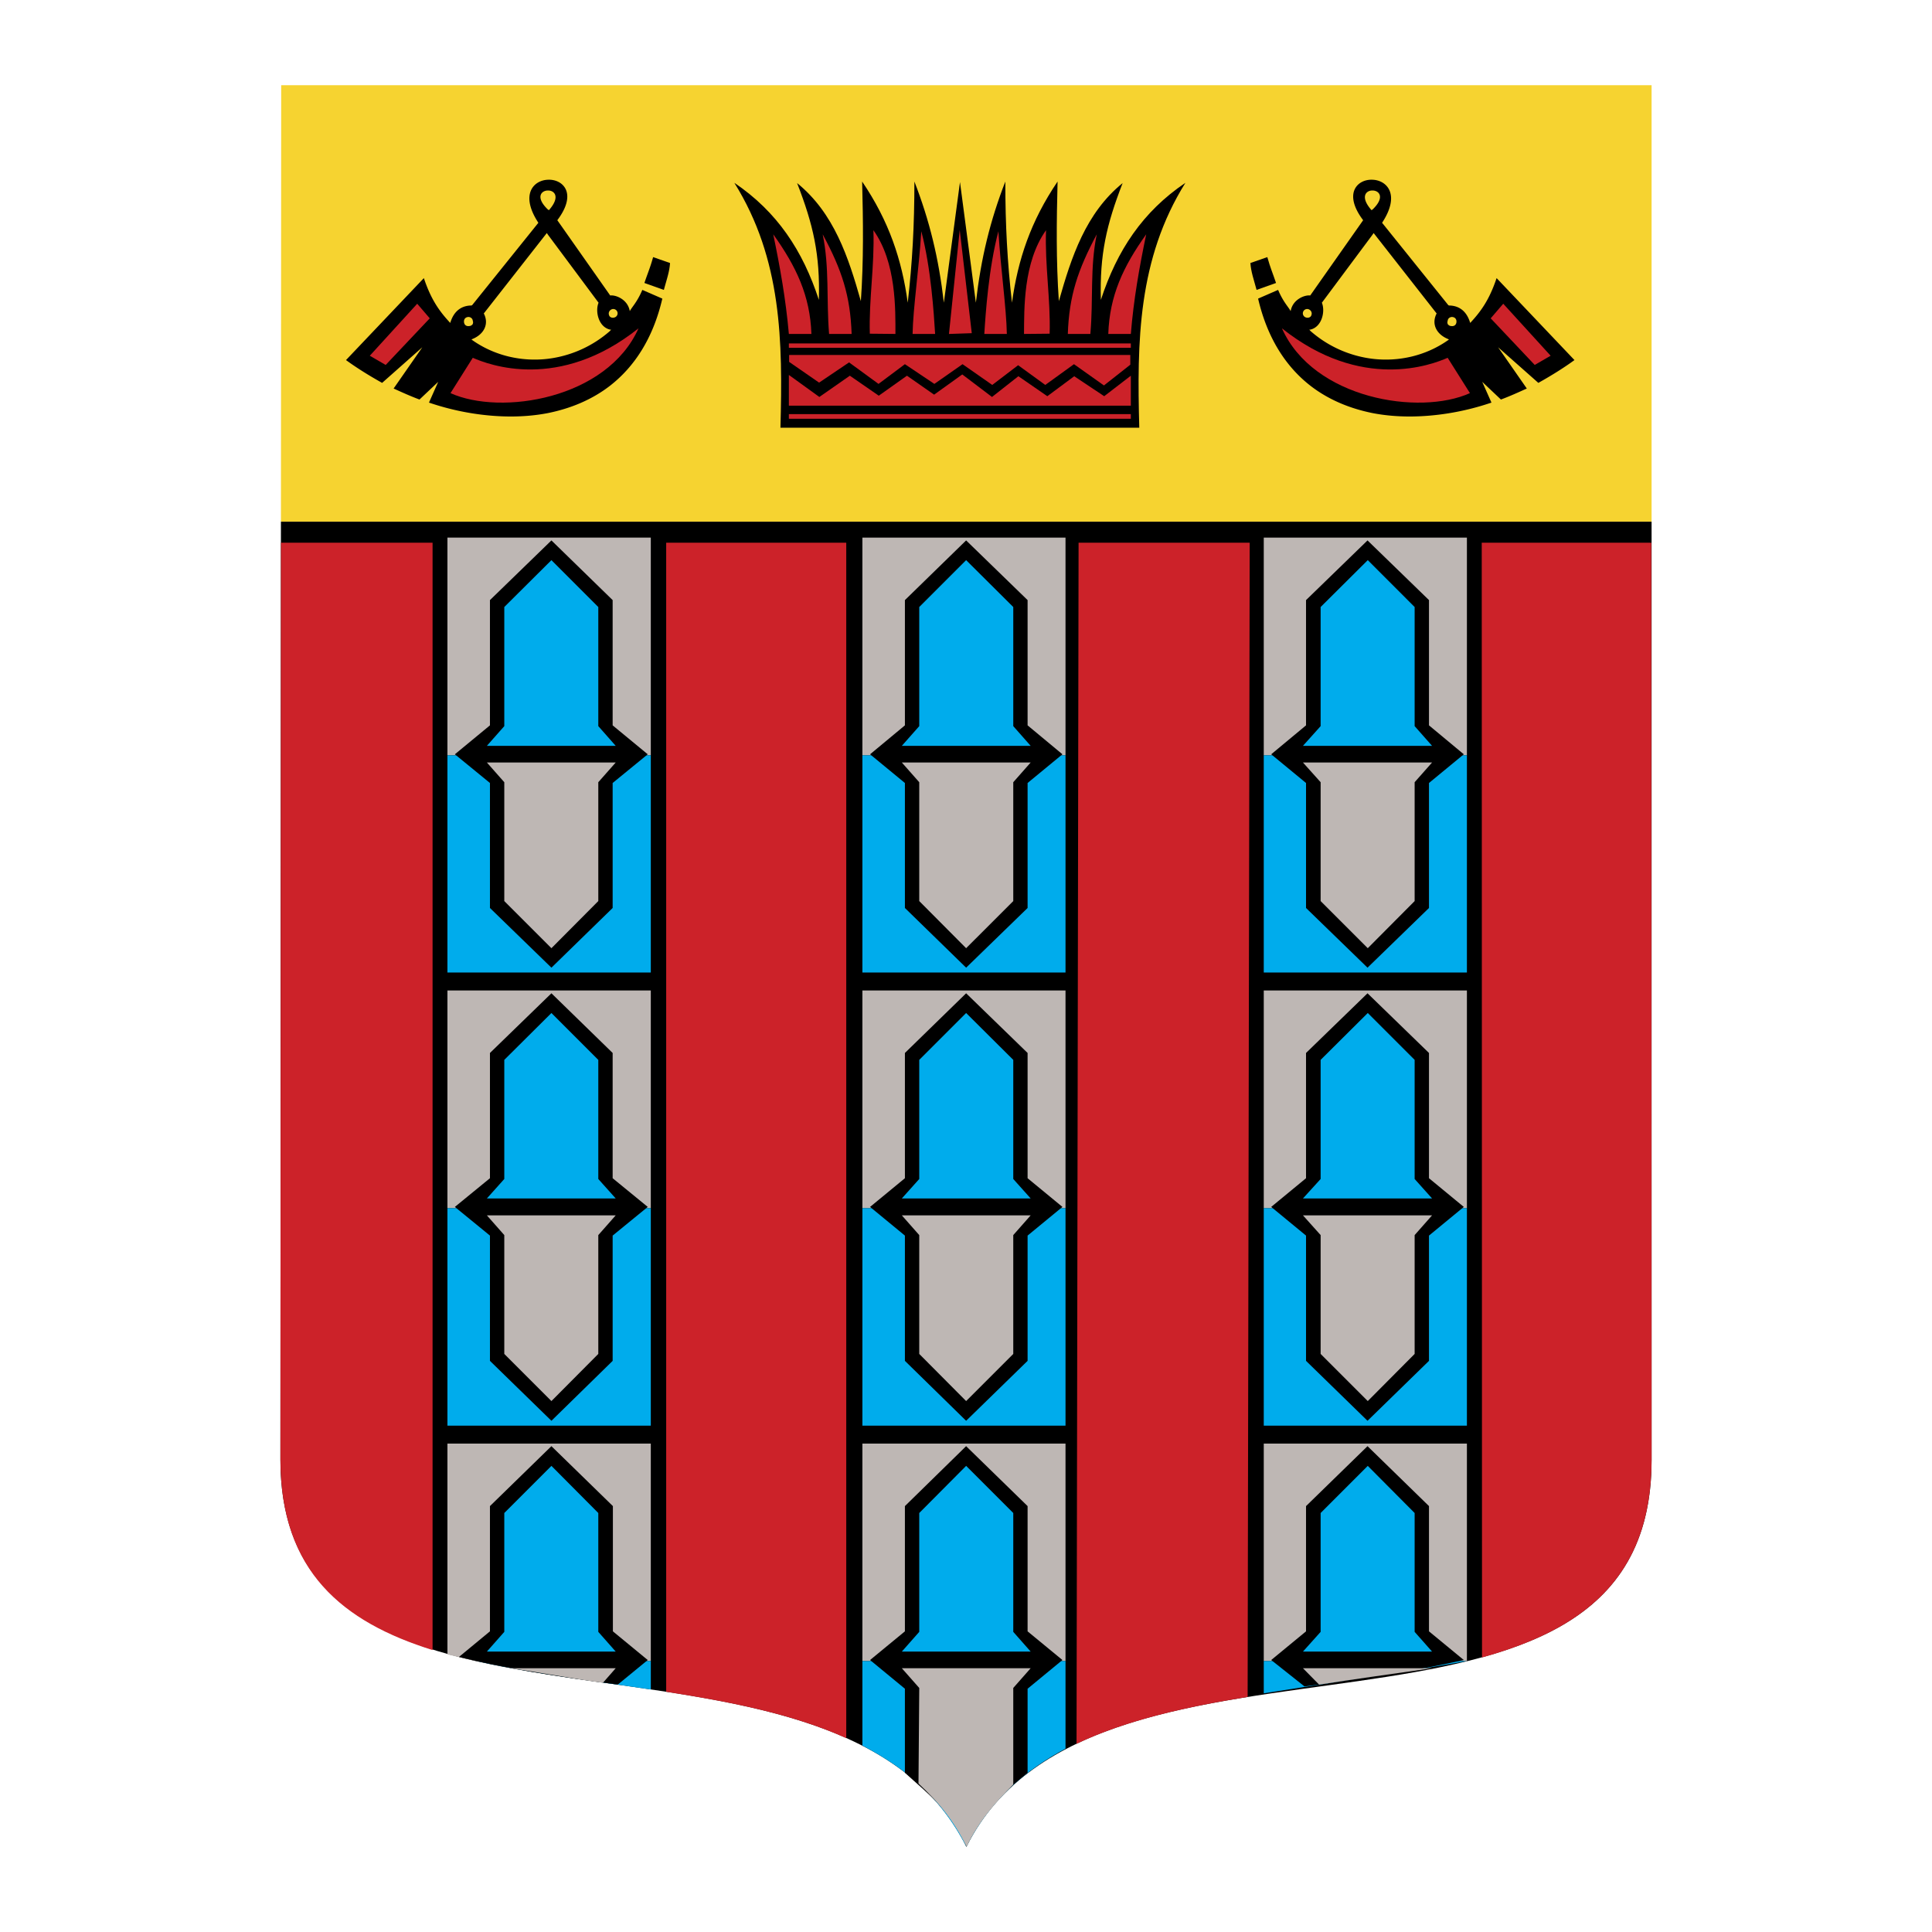<svg xmlns="http://www.w3.org/2000/svg" width="2500" height="2500" viewBox="0 0 192.756 192.756"><g fill-rule="evenodd" clip-rule="evenodd"><path fill="#fff" d="M0 0h192.756v192.756H0V0z"/><path fill="#f6d330" d="M164.779 52.051V8.504H28.054l-.026 43.547h136.751z"/><path d="M164.779 52.051v93.611c0 33.377-55.33 12.6-68.363 38.59-13.136-26.246-68.439-5.648-68.439-38.641l.051-93.56h136.751z"/><path fill="#beb7b4" d="M44.64 75.358V53.636h20.291v21.722H44.64z"/><path fill="#00acec" d="M44.64 97.029V75.358h20.291v21.671H44.64z"/><path d="M64.625 75.256l-3.501 2.863v12.47l-6.108 5.956-6.134-5.956v-12.47l-3.501-2.863 3.501-2.887V59.872l6.134-5.955 6.108 5.955v12.497l3.501 2.887z"/><path fill="#00acec" d="M61.43 74.413l-1.738-1.968V60.562l-4.676-4.677-4.703 4.677v11.883l-1.737 1.968H61.43z"/><path fill="#beb7b4" d="M61.43 76.074l-1.738 1.968V89.9l-4.676 4.702-4.703-4.702V78.042l-1.737-1.968H61.43zM44.64 120.541V98.818h20.291v21.723H44.64z"/><path fill="#00acec" d="M44.64 142.238v-21.697h20.291v21.697H44.64z"/><path d="M64.625 120.414l-3.501 2.861v12.498l-6.108 5.979-6.134-5.979v-12.498l-3.501-2.861 3.501-2.863v-12.496l6.134-5.955 6.108 5.955v12.496l3.501 2.863z"/><path fill="#00acec" d="M61.43 119.57l-1.738-1.943v-11.883l-4.676-4.676-4.703 4.676v11.883l-1.737 1.943H61.43z"/><path fill="#beb7b4" d="M61.43 121.256l-1.738 1.969v11.857l-4.676 4.703-4.703-4.703v-11.857l-1.737-1.969H61.43zM86.041 75.358V53.636h20.266v21.722H86.041z"/><path fill="#00acec" d="M86.041 97.029V75.358h20.266v21.671H86.041z"/><path d="M106 75.256l-3.477 2.863v12.47l-6.132 5.956-6.108-5.956v-12.47l-3.476-2.863 3.476-2.887V59.872l6.108-5.955 6.132 5.955v12.497L106 75.256z"/><path fill="#00acec" d="M102.83 74.413l-1.736-1.968V60.562l-4.703-4.677-4.677 4.677v11.883l-1.738 1.968h12.854z"/><path fill="#beb7b4" d="M102.83 76.074l-1.736 1.968V89.9l-4.703 4.702-4.677-4.702V78.042l-1.738-1.968h12.854zM86.041 120.541V98.818h20.266v21.723H86.041z"/><path fill="#00acec" d="M86.041 142.238v-21.697h20.266v21.697H86.041z"/><path d="M106 120.414l-3.477 2.861v12.498l-6.132 5.979-6.108-5.979v-12.498l-3.476-2.861 3.476-2.863v-12.496l6.108-5.955 6.132 5.955v12.496l3.477 2.863z"/><path fill="#00acec" d="M102.83 119.57l-1.736-1.943v-11.883l-4.703-4.676-4.677 4.676v11.883l-1.738 1.943h12.854z"/><path fill="#beb7b4" d="M102.83 121.256l-1.736 1.969v11.857l-4.703 4.703-4.677-4.703v-11.857l-1.738-1.969h12.854zM126.086 75.358V53.636h20.268v21.722h-20.268z"/><path fill="#00acec" d="M126.086 97.029V75.358h20.268v21.671h-20.268z"/><path d="M146.045 75.256l-3.475 2.863v12.47l-6.132 5.956-6.135-5.956v-12.47l-3.475-2.863 3.475-2.887V59.872l6.135-5.955 6.132 5.955v12.497l3.475 2.887z"/><path fill="#00acec" d="M142.877 74.413l-1.738-1.968V60.562l-4.676-4.677-4.703 4.677v11.883l-1.764 1.968h12.881z"/><path fill="#beb7b4" d="M142.877 76.074l-1.738 1.968V89.9l-4.676 4.702-4.703-4.702V78.042l-1.764-1.968h12.881zM126.086 120.541V98.818h20.268v21.723h-20.268z"/><path fill="#00acec" d="M126.086 142.238v-21.697h20.268v21.697h-20.268z"/><path d="M146.045 120.414l-3.475 2.861v12.498l-6.132 5.979-6.135-5.979v-12.498l-3.475-2.861 3.475-2.863v-12.496l6.135-5.955 6.132 5.955v12.496l3.475 2.863z"/><path fill="#00acec" d="M142.877 119.57l-1.738-1.943v-11.883l-4.676-4.676-4.703 4.676v11.883l-1.764 1.943h12.881z"/><path fill="#beb7b4" d="M142.877 121.256l-1.738 1.969v11.857l-4.676 4.703-4.703-4.703v-11.857l-1.764-1.969h12.881zM86.041 165.725v-21.698h20.266v21.698H86.041z"/><path d="M86.041 174.158v-8.434h20.266v8.74c-3.758 2.018-7.438 4.932-9.89 9.787-2.377-4.573-5.546-7.563-10.376-10.093z" fill="#00acec"/><path d="M106 165.621l-3.477 2.863v8.383c-2.402 1.941-4.523 4.062-6.107 7.385-1.099-3.221-3.706-5.162-6.134-7.385v-8.383l-3.476-2.863 3.476-2.861v-12.496l6.108-5.98 6.133 5.98v12.496l3.477 2.861z"/><path fill="#00acec" d="M102.83 164.779l-1.736-1.968v-11.858l-4.703-4.703-4.677 4.703v11.858l-1.738 1.968h12.854z"/><path d="M102.83 166.439l-1.736 1.969v9.635c-1.637 1.635-3.477 3.68-4.652 6.209-1.303-2.633-2.657-4.293-4.804-6.312l.077-9.531-1.738-1.969h12.853v-.001zM126.086 165.725v-21.698h20.268v21.698h-20.268z" fill="#beb7b4"/><path d="M126.086 168.943v-3.219h20.268c-6.62 1.176-13.598 2.147-20.268 3.219z" fill="#00acec"/><path d="M146.045 165.621c-5.238 1.176-10.58 1.943-15.895 2.633l-3.322-2.633 3.475-2.861v-12.496l6.135-5.98 6.133 5.98v12.496l3.474 2.861z"/><path fill="#00acec" d="M142.877 164.779l-1.738-1.968v-11.858l-4.676-4.703-4.703 4.703v11.858l-1.764 1.968h12.881z"/><path d="M142.877 166.439c-3.936.562-7.488 1.049-11.27 1.635l-1.611-1.635h12.881zM44.64 165.061v-21.034h20.291v21.698H47.477l-2.837-.664z" fill="#beb7b4"/><path d="M47.579 165.725h17.353v2.836c-5.827-.87-11.526-1.559-17.353-2.836z" fill="#00acec"/><path d="M64.625 165.621l-2.991 2.453c-5.443-.689-11.909-1.762-15.845-2.76l3.093-2.555v-12.496l6.133-5.98 6.133 5.98v12.496l3.477 2.862z"/><path fill="#00acec" d="M61.43 164.779l-1.738-1.968v-11.858l-4.676-4.703-4.703 4.703v11.858l-1.737 1.968H61.43z"/><path d="M61.43 166.439l-1.278 1.457c-3.092-.408-6.389-1.074-9.277-1.457H61.43z" fill="#beb7b4"/><path d="M43.158 164.625c-8.919-2.785-15.18-7.82-15.18-18.988l.051-91.49h15.129v110.478zM84.431 173.416c-5.316-2.402-11.577-3.629-17.966-4.625V54.147h17.966v119.269zM124.477 169.303c-6.133.996-12.062 2.299-17.07 4.676l.203-119.832h17.072l-.205 115.156zM147.861 165.367l-.027-111.22h16.918l.027 91.515c0 12.012-7.156 16.996-16.918 19.705z" fill="#cc2229"/><path d="M113.666 42.672c-.23-8.612-.152-16.816 4.602-24.432-4.27 2.888-6.824 6.747-8.434 11.679-.129-4.523.561-7.513 2.172-11.654-3.68 2.99-5.111 7.36-6.363 11.781-.281-4.012-.23-7.973-.129-11.934-2.684 3.961-3.961 7.794-4.549 12.088-.459-4.013-.664-7.718-.664-12.088-1.508 3.884-2.428 7.641-2.939 12.088l-1.584-12.037-1.61 12.037c-.511-4.447-1.431-8.204-2.939-12.088 0 4.37-.204 8.075-.664 12.088-.588-4.293-1.866-8.126-4.549-12.088.103 3.961.154 7.922-.127 11.934-1.252-4.421-2.684-8.791-6.363-11.781 1.61 4.141 2.3 7.13 2.172 11.654-1.61-4.932-4.165-8.791-8.433-11.679 4.753 7.616 4.83 15.819 4.6 24.432h35.801z"/><path fill="#cc2229" d="M112.771 35.415h-34.04v.689l2.99 2.07 2.991-2.018 2.938 2.146 2.633-1.968 2.939 1.968 2.811-1.968 2.965 2.071 2.58-1.968 2.709 1.968 2.863-2.071 2.991 2.122 2.63-2.07v-.971z"/><path fill="#cc2229" d="M112.824 37.484v2.991H78.706v-3.067l3.042 2.197 3.041-2.121 2.887 1.994 2.811-1.994 2.709 1.891 2.811-2.018 2.966 2.248 2.631-2.069 2.888 1.993 2.684-1.993 2.99 1.993 2.658-2.045zM78.706 41.318v.46h34.118v-.46H78.706zM78.706 34.264v.435h34.118v-.435H78.706zM94.678 33.319l2.275-.077-1.201-10.299-1.074 10.376zM78.706 33.319h2.249c-.128-3.808-1.508-6.721-3.808-9.941.69 3.322 1.252 6.491 1.559 9.941zM82.718 33.319h2.249c-.128-3.808-.971-6.389-2.888-9.941.69 3.322.358 6.491.639 9.941zM86.782 33.293l2.555.025c0-2.428.103-7.13-2.198-10.35.128 3.502-.459 6.901-.357 10.325zM91.049 33.319h2.249c-.128-2.044-.409-6.568-1.38-10.248-.23 3.782-.817 7.59-.869 10.248zM112.824 33.319h-2.25c.127-3.808 1.482-6.721 3.783-9.941-.691 3.322-1.253 6.491-1.533 9.941zM108.785 33.319h-2.248c.127-3.808.996-6.389 2.887-9.941-.69 3.322-.332 6.491-.639 9.941zM104.723 33.293l-2.557.025c.025-2.428-.102-7.13 2.197-10.35-.127 3.502.461 6.901.36 10.325zM100.453 33.319h-2.248c.127-2.044.434-6.568 1.406-10.248.229 3.782.791 7.59.842 10.248z"/><path d="M47.119 31.836a.45.45 0 0 0-.46-.204c-.281.051-.409.281-.357.562.051.255.255.383.537.332.127 0 .204-.077.281-.128a.394.394 0 0 0 .051-.383.492.492 0 0 0-.052-.179zm13.749 1.176c.026-.051.077-.077.103-.128h-.103c-1.15-.255-1.508-1.814-1.15-2.683l-5.06-6.798-.102-.153-6.287 8.024c.537 1.022.051 2.07-1.15 2.556-.025.025-.051.025-.102.025a.345.345 0 0 1 .102.077c2.249 1.584 4.958 2.172 7.539 1.866a11.486 11.486 0 0 0 6.21-2.786zm0-1.405a.455.455 0 0 0 .409.076.434.434 0 0 0 .332-.511.435.435 0 0 0-.511-.333.495.495 0 0 0-.23.128.446.446 0 0 0-.128.383c.026.121.052.186.128.257zm.013-2.126c.511-.077 1.75.362 1.954 1.563.205-.409.716-.869 1.252-2.121l1.994.869c-.92 3.961-2.786 6.798-5.214 8.689-1.814 1.405-3.936 2.274-6.21 2.734-2.376.46-4.958.434-7.539.025a26.064 26.064 0 0 1-4.319-1.073l.92-2.07-1.866 1.764c-.894-.333-1.737-.715-2.581-1.099l2.862-4.114-4.01 3.552c-1.278-.716-2.479-1.457-3.604-2.275l7.769-8.178c.741 2.224 1.61 3.373 2.632 4.472.409-1.38 1.329-1.738 2.121-1.738l.077-.051 6.594-8.203c-1.865-2.837-.46-4.243.945-4.294 1.482-.077 2.99 1.329.945 4.038l5.278 7.51zm-6.121-8.506c-.026-.025-.051-.051-.103-.077-1.277-1.227-.639-1.891 0-1.891.639-.025 1.304.614.103 1.968z"/><path d="M63.705 32.757c-7.948 6.338-14.976 3.629-16.535 2.939l-2.223 3.526c5.034 2.275 15.614.588 18.758-6.465zM36.896 35.491l4.729-5.188 1.251 1.457-4.395 4.651-1.585-.92z" fill="#cc2229"/><path d="M66.235 28.923l-1.942-.69c.333-.996.562-1.482.869-2.581l1.687.588c-.052.869-.333 1.635-.614 2.683zM144.484 31.836a.45.45 0 0 1 .459-.204c.281.051.41.281.359.562-.053.255-.256.383-.537.332-.129 0-.205-.077-.281-.128a.394.394 0 0 1-.051-.383.51.51 0 0 1 .051-.179zm-13.75 1.176c-.025-.051-.076-.077-.102-.128h.102c1.15-.255 1.508-1.814 1.15-2.683l5.061-6.798.102-.153 6.287 8.024c-.537 1.022-.051 2.07 1.15 2.556.025.025.051.025.102.025a.36.36 0 0 0-.102.077c-2.25 1.584-4.959 2.172-7.539 1.866a11.49 11.49 0 0 1-6.211-2.786zm0-1.405a.453.453 0 0 1-.408.076.434.434 0 0 1-.332-.511.435.435 0 0 1 .512-.333.496.496 0 0 1 .229.128.441.441 0 0 1 .129.383c-.026.121-.053.186-.13.257zm-.013-2.126c-.51-.077-1.75.362-1.953 1.563-.205-.409-.717-.869-1.252-2.121l-1.994.869c.92 3.961 2.785 6.798 5.213 8.689 1.814 1.405 3.936 2.274 6.211 2.734 2.377.46 4.957.434 7.539.025a26.052 26.052 0 0 0 4.318-1.073l-.92-2.07 1.865 1.764c.895-.333 1.738-.715 2.582-1.099l-2.863-4.114 4.014 3.552c1.277-.716 2.479-1.457 3.604-2.275l-7.77-8.178c-.742 2.224-1.611 3.373-2.633 4.472-.408-1.38-1.328-1.738-2.121-1.738l-.076-.051-6.594-8.203c1.865-2.837.459-4.243-.945-4.294-1.482-.077-2.99 1.329-.945 4.038l-5.28 7.51zm6.123-8.506a.363.363 0 0 1 .102-.077c1.277-1.227.639-1.891 0-1.891-.639-.025-1.303.614-.102 1.968z"/><path d="M127.898 32.757c7.947 6.338 14.975 3.629 16.535 2.939l2.223 3.526c-5.035 2.275-15.615.588-18.758-6.465zM154.707 35.491l-4.728-5.188-1.252 1.457 4.394 4.651 1.586-.92z" fill="#cc2229"/><path d="M125.369 28.923l1.941-.69c-.332-.996-.562-1.482-.869-2.581l-1.688.588c.054.869.335 1.635.616 2.683z"/></g></svg>